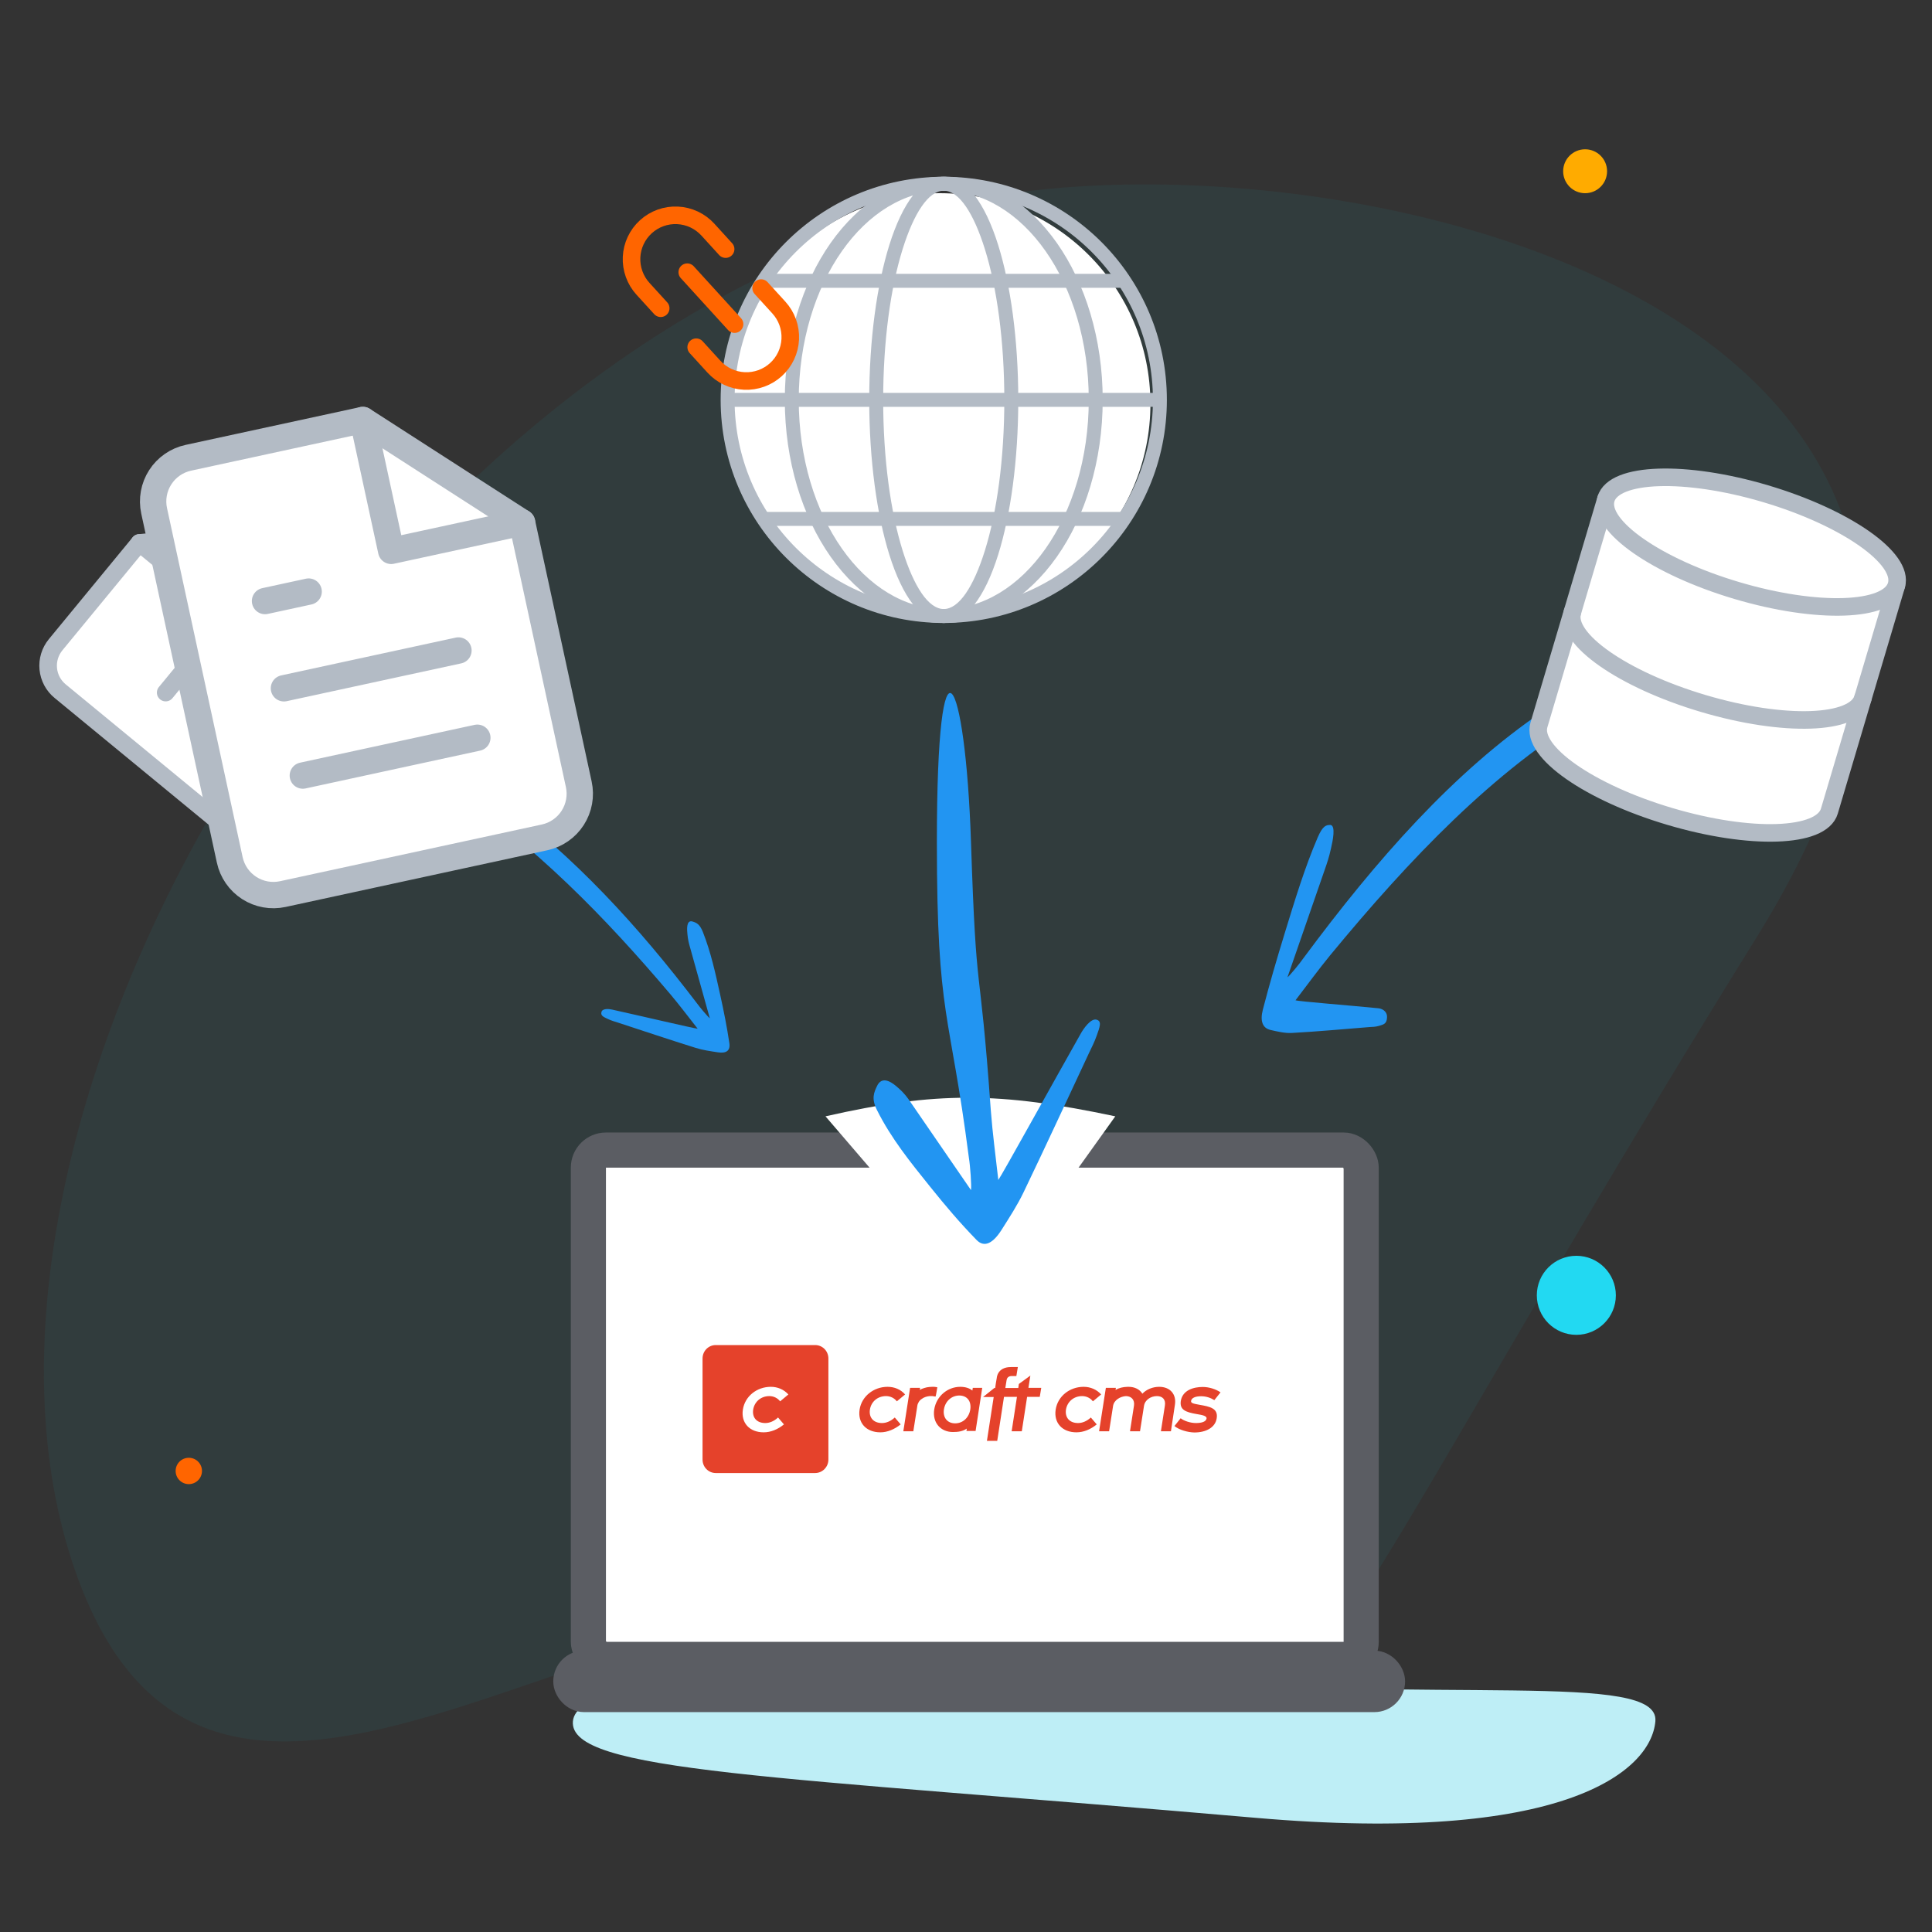 <?xml version="1.0" encoding="UTF-8"?>
<svg xmlns="http://www.w3.org/2000/svg" width="220" height="220" viewBox="0 0 220 220" fill="none">
  <rect x="0" y="0" width="220" height="220" fill="#333333" stroke="none"/>
  <g clip-path="url(#clip0_936_8185)">
    <path d="M200.092 106.633C248.592 28.523 135.487 11.371 101.538 25.48C37.804 45.768 -8.52 130.092 8.579 178.911C25.679 227.73 79.153 166.231 113.973 188.421C148.794 210.612 139.467 204.271 200.092 106.633Z" fill="#1CCEE7" fill-opacity="0.06"></path>
    <path d="M188.5 196.004C187.998 201.782 177.939 210.035 143 207C88 202.222 64.737 201.782 65.238 196.004C65.74 190.227 94.47 188.004 129.409 191.039C164.347 194.074 189.002 190.227 188.5 196.004Z" fill="#BEEEF6"></path>
    <rect x="67" y="130.961" width="88" height="58" rx="2" fill="white" stroke="#5B5D63" stroke-width="4"></rect>
    <path d="M99.91 134L94 127.118C106.556 124.272 113.781 124.316 127 127.118L122.075 134H99.91Z" fill="white"></path>
    <rect x="64.75" y="189.711" width="93.5" height="3.5" rx="1.75" fill="white" stroke="#5B5D63" stroke-width="3.5"></rect>
    <g clip-path="url(#clip1_936_8185)">
      <path d="M100.432 162.044C99.46 162.044 98.924 161.414 99.058 160.51C99.209 159.59 99.946 158.976 100.901 158.976C101.404 158.976 101.857 159.215 102.125 159.573L103.064 158.789C102.561 158.209 101.84 157.919 101.069 157.919C99.493 157.919 98.119 158.993 97.884 160.51C97.65 162.044 98.655 163.101 100.248 163.101C101.052 163.101 101.857 162.76 102.561 162.198L101.89 161.414C101.404 161.857 100.901 162.044 100.432 162.044ZM106.734 157.97C106.734 157.97 106.533 157.936 106.516 157.936C106.299 157.902 106.064 157.919 105.846 157.936C105.645 157.953 105.444 157.987 105.243 158.056C105.075 158.107 104.891 158.175 104.74 158.277L104.773 158.039H103.634L102.863 162.982H104.002L104.455 160.101C104.472 159.931 104.539 159.777 104.622 159.641C104.706 159.504 104.824 159.385 104.958 159.3C105.092 159.198 105.226 159.129 105.377 159.078C105.528 159.027 105.678 158.993 105.846 158.976C106.064 158.959 106.299 158.976 106.516 159.027H106.533C106.567 159.027 106.734 157.97 106.734 157.97ZM110.724 158.345C110.405 158.073 109.919 157.919 109.349 157.919C107.924 157.919 106.634 158.959 106.382 160.493C106.148 162.027 107.137 163.067 108.511 163.067C109.131 163.067 109.651 162.982 110.087 162.675L110.053 162.948H111.092L111.847 158.039H110.774L110.724 158.345ZM110.489 160.493C110.338 161.431 109.651 162.078 108.763 162.078C107.857 162.078 107.338 161.397 107.489 160.476C107.639 159.556 108.36 158.908 109.249 158.908C110.137 158.925 110.623 159.556 110.489 160.493ZM117.11 158.039L117.328 156.641L116.02 157.595L115.953 158.056H114.478L114.629 157.118C114.713 156.675 115.182 156.692 115.182 156.692H115.735L115.903 155.669H115.266H115.115C113.556 155.669 113.506 156.897 113.506 156.897L113.405 157.476L113.322 158.056H113.221L111.947 159.078H113.154L112.383 164.073H113.556L114.327 159.061H115.802L115.199 162.982H116.355L116.959 159.061H118.4L118.568 158.039H117.11ZM120.211 160.51C120.445 158.993 121.803 157.919 123.395 157.919C124.166 157.919 124.887 158.226 125.39 158.789L124.451 159.573C124.183 159.215 123.73 158.976 123.228 158.976C122.272 158.976 121.535 159.607 121.384 160.51C121.25 161.414 121.786 162.044 122.758 162.044C123.228 162.044 123.73 161.857 124.216 161.414L124.887 162.198C124.183 162.777 123.378 163.101 122.574 163.101C120.982 163.101 119.976 162.044 120.211 160.51ZM133.787 159.982L133.335 162.982H132.195L132.647 160.067C132.765 159.385 132.396 158.976 131.742 158.976C131.055 158.976 130.368 159.402 130.267 160.101L129.815 162.982H128.675L129.128 160.067C129.228 159.402 128.843 158.993 128.222 158.976C127.586 159.01 126.848 159.419 126.747 160.101L126.295 162.982H125.155L125.926 158.039H127.066L127.032 158.277C127.418 158.039 127.854 157.936 128.407 157.919H128.507C129.211 157.919 129.781 158.209 130.083 158.703C130.552 158.209 131.273 157.919 131.994 157.919C133.234 157.919 133.988 158.754 133.787 159.982ZM133.737 162.385L134.441 161.499C134.826 161.806 135.564 162.044 136.184 162.044C136.754 162.044 137.324 161.925 137.391 161.533C137.441 161.226 136.888 161.124 136.268 161.022C134.977 160.8 134.324 160.527 134.458 159.539C134.659 158.294 135.916 157.936 136.955 157.936C137.693 157.936 138.464 158.192 138.983 158.55L138.279 159.436C137.877 159.181 137.357 158.993 136.771 158.993C136.084 158.993 135.681 159.198 135.631 159.522C135.597 159.743 135.782 159.828 136.586 159.965C137.76 160.169 138.732 160.357 138.547 161.499C138.397 162.539 137.357 163.118 136 163.118C135.245 163.101 134.273 162.828 133.737 162.385ZM92.822 153.164H81.508C80.671 153.164 80 153.845 80 154.698V166.203C80 167.056 80.671 167.737 81.508 167.737H92.822C93.644 167.737 94.331 167.056 94.331 166.203V154.698C94.331 153.845 93.66 153.164 92.822 153.164ZM87.14 162.044C87.61 162.044 88.112 161.857 88.599 161.414L89.269 162.198C88.565 162.777 87.76 163.101 86.956 163.101C85.364 163.101 84.358 162.027 84.593 160.51C84.827 158.993 86.185 157.919 87.777 157.919C88.548 157.919 89.269 158.226 89.772 158.789L88.833 159.573C88.565 159.215 88.112 158.976 87.61 158.976C86.654 158.976 85.917 159.607 85.766 160.51C85.632 161.414 86.168 162.044 87.14 162.044Z" fill="#E5422B"></path>
    </g>
    <path d="M146.604 111.289C148.056 107.083 149.46 103.056 150.854 99.024C151.134 98.222 151.331 97.655 151.573 96.566C151.758 95.759 152.125 94.037 151.509 93.938C150.993 93.935 150.626 94.032 150.049 95.359C148.571 98.794 147.442 102.523 146.309 106.214C145.309 109.475 144.581 111.983 143.809 114.943C143.449 116.325 143.801 117.089 144.697 117.289C145.502 117.468 146.325 117.673 147.14 117.622C150.077 117.461 153.001 117.186 155.94 116.954C156.305 116.929 156.591 116.942 157.024 116.818C157.547 116.661 157.933 116.591 157.944 115.818C157.958 115.084 157.288 114.835 156.932 114.811C153.968 114.508 147.843 114.038 147.523 113.901C148.888 112.115 150.126 110.42 151.43 108.824C160.538 97.774 170.085 87.778 181.062 81.261C189.751 76.102 198.681 72.563 207.944 71.08C208.491 70.987 209.04 70.823 209.566 70.649C210.282 70.43 210.631 70.126 210.587 69.566C210.409 68.533 209.9 68.497 209.496 68.416C208.692 68.237 207.848 68.312 207.031 68.38C196.095 69.459 185.766 74.174 175.786 80.934C165.541 87.87 156.716 97.92 148.418 109.116C147.995 109.731 146.856 111.107 146.604 111.289Z" fill="#2295F2"></path>
    <g clip-path="url(#clip2_936_8185)">
      <path d="M182.876 56.823L175.24 82.547C174.334 85.597 180.953 90.241 190.14 92.968C199.327 95.695 207.408 95.415 208.313 92.365L215.95 66.641" fill="white"></path>
      <path d="M182.876 56.823L175.24 82.547C174.334 85.597 180.953 90.241 190.14 92.968C199.327 95.695 207.408 95.415 208.313 92.365L215.95 66.641" stroke="#B3BBC5" stroke-width="2" stroke-linecap="round" stroke-linejoin="round"></path>
      <path d="M197.776 67.245C206.909 69.956 215.045 69.686 215.949 66.641C216.853 63.597 210.182 58.931 201.048 56.22C191.915 53.509 183.779 53.779 182.875 56.823C181.972 59.868 188.643 64.533 197.776 67.245Z" fill="white" stroke="#B3BBC5" stroke-width="2" stroke-linecap="round" stroke-linejoin="round"></path>
      <path d="M212.131 79.503C211.226 82.553 203.145 82.834 193.958 80.107C184.771 77.38 178.152 72.736 179.058 69.686" stroke="#B3BBC5" stroke-width="2" stroke-linecap="round" stroke-linejoin="round"></path>
    </g>
    <circle cx="21.5" cy="167.5" r="1.5" fill="#FF6500"></circle>
    <circle cx="179.5" cy="147.5" r="4.5" fill="#22D9F2"></circle>
    <g clip-path="url(#clip3_936_8185)">
      <circle cx="107" cy="46" r="24" fill="white"></circle>
      <path d="M107.467 20.127C114.483 20.127 120.834 22.971 125.432 27.568C130.029 32.166 132.873 38.518 132.873 45.533C132.873 52.549 130.029 58.901 125.432 63.498C120.834 68.096 114.483 70.939 107.467 70.939C100.451 70.939 94.1 68.096 89.502 63.498C84.904 58.901 82.061 52.549 82.061 45.533C82.061 38.518 84.904 32.166 89.502 27.568C94.1 22.971 100.451 20.127 107.467 20.127ZM124.309 28.691C119.999 24.381 114.044 21.715 107.467 21.715C100.89 21.715 94.935 24.381 90.625 28.691C86.314 33.001 83.649 38.956 83.649 45.533C83.649 52.111 86.314 58.065 90.625 62.376C94.935 66.686 100.89 69.352 107.467 69.352C114.044 69.352 119.999 66.686 124.309 62.376C128.619 58.065 131.285 52.111 131.285 45.533C131.285 38.956 128.619 33.001 124.309 28.691Z" fill="#B3BBC5"></path>
      <path d="M128.011 31.184H86.923V32.772H128.011V31.184Z" fill="#B3BBC5"></path>
      <path d="M132.079 44.739H82.855V46.327H132.079V44.739Z" fill="#B3BBC5"></path>
      <path d="M128.011 58.295H86.923V59.883H128.011V58.295Z" fill="#B3BBC5"></path>
      <path d="M107.467 20.127C112.519 20.127 117.073 23.011 120.352 27.674C123.574 32.256 125.566 38.571 125.566 45.533C125.566 52.495 123.574 58.811 120.352 63.393C117.073 68.055 112.519 70.939 107.467 70.939C102.414 70.939 97.86 68.055 94.582 63.393C91.36 58.811 89.367 52.495 89.367 45.533C89.367 38.571 91.36 32.256 94.582 27.674C97.86 23.011 102.414 20.127 107.467 20.127ZM119.056 28.586C116.071 24.341 111.972 21.715 107.467 21.715C102.962 21.715 98.863 24.341 95.878 28.586C92.836 32.911 90.955 38.903 90.955 45.533C90.955 52.164 92.836 58.155 95.878 62.481C98.863 66.726 102.962 69.352 107.467 69.352C111.972 69.352 116.071 66.726 119.056 62.481C122.097 58.155 123.978 52.164 123.978 45.533C123.978 38.903 122.097 32.911 119.056 28.586Z" fill="#B3BBC5"></path>
      <path d="M107.467 20.127C109.979 20.127 112.163 23.095 113.662 27.894C115.077 32.422 115.952 38.659 115.952 45.533C115.952 52.408 115.077 58.645 113.662 63.172C112.163 67.971 109.979 70.939 107.467 70.939C104.955 70.939 102.771 67.971 101.271 63.172C99.857 58.645 98.981 52.408 98.981 45.533C98.981 38.659 99.857 32.422 101.271 27.894C102.771 23.095 104.955 20.127 107.467 20.127ZM112.149 28.366C110.865 24.256 109.203 21.715 107.467 21.715C105.731 21.715 104.069 24.256 102.785 28.366C101.416 32.746 100.569 38.815 100.569 45.533C100.569 52.252 101.416 58.321 102.785 62.701C104.069 66.81 105.731 69.352 107.467 69.352C109.203 69.352 110.865 66.81 112.149 62.701C113.518 58.321 114.364 52.252 114.364 45.533C114.364 38.815 113.518 32.746 112.149 28.366Z" fill="#B3BBC5"></path>
    </g>
    <g clip-path="url(#clip4_936_8185)">
      <path d="M86.669 32.803L88.689 35.02C89.132 35.506 89.474 36.074 89.697 36.691C89.919 37.309 90.018 37.965 89.988 38.62C89.957 39.276 89.798 39.92 89.518 40.514C89.239 41.108 88.846 41.642 88.36 42.084C87.875 42.526 87.307 42.868 86.689 43.091C86.072 43.314 85.416 43.413 84.76 43.382C84.104 43.352 83.461 43.192 82.867 42.913C82.272 42.634 81.739 42.24 81.297 41.755L79.276 39.537M75.236 35.101L73.216 32.884C72.773 32.398 72.431 31.831 72.209 31.213C71.986 30.595 71.887 29.94 71.917 29.284C71.979 27.959 72.565 26.713 73.545 25.82C74.525 24.927 75.82 24.46 77.145 24.522C78.469 24.584 79.715 25.169 80.608 26.149L82.629 28.367" stroke="#FF6500" stroke-width="2" stroke-linecap="round" stroke-linejoin="round"></path>
      <path d="M78.259 30.995L83.646 36.909" stroke="#FF6500" stroke-width="2" stroke-linecap="round" stroke-linejoin="round"></path>
    </g>
    <path d="M110.569 135.519C108.234 132.139 106.011 128.877 103.774 125.635C103.332 124.984 103.019 124.526 102.291 123.891C101.759 123.41 100.596 122.431 99.947 123.513C99.475 124.434 99.224 125.109 99.852 126.387C101.493 129.67 103.707 132.383 105.885 135.097C107.81 137.492 109.327 139.262 111.199 141.193C112.073 142.094 113.058 141.609 114.05 140.045C114.939 138.642 115.869 137.209 116.567 135.745C119.105 130.468 121.533 125.194 124.011 119.899C124.322 119.242 124.594 118.735 124.881 117.939C125.222 116.974 125.513 116.271 124.85 116.108C124.225 115.945 123.397 117.096 123.051 117.726C120.085 122.966 114.09 133.818 113.679 134.365C113.37 131.593 113.025 129.063 112.825 126.437C111.519 108.101 111.199 115.004 110.569 95.9C109.938 76.796 106.684 69.962 106.684 95.9C106.684 116.108 108.16 114.957 110.333 131.871C110.482 132.742 110.641 135.034 110.569 135.519Z" fill="#2295F2"></path>
    <path d="M80.828 115.953C80.066 113.203 79.322 110.565 78.59 107.928C78.441 107.403 78.337 107.032 78.276 106.358C78.225 105.857 78.144 104.796 78.79 104.916C79.316 105.062 79.674 105.221 80.036 106.122C80.957 108.452 81.471 110.846 81.996 113.219C82.458 115.315 82.772 116.916 83.053 118.78C83.184 119.65 82.695 119.974 81.747 119.83C80.896 119.7 80.021 119.579 79.199 119.318C76.231 118.39 73.297 117.403 70.339 116.436C69.971 116.317 69.677 116.243 69.257 116.051C68.75 115.815 68.368 115.665 68.49 115.233C68.6 114.821 69.327 114.874 69.693 114.962C72.768 115.64 79.094 117.126 79.445 117.142C78.358 115.76 77.384 114.465 76.328 113.207C68.927 104.471 60.899 96.195 50.819 89.443C42.839 84.099 34.338 79.585 25.145 76.118C24.603 75.91 24.071 75.663 23.564 75.416C22.871 75.09 22.567 74.822 22.708 74.523C23.066 74 23.591 74.125 24.017 74.195C24.868 74.325 25.715 74.608 26.537 74.879C37.505 78.599 47.232 84.165 56.255 90.767C65.517 97.542 72.8 105.643 79.349 114.228C79.675 114.691 80.602 115.78 80.828 115.953Z" fill="#2295F2"></path>
    <g clip-path="url(#clip5_936_8185)">
      <path d="M15.874 61.822L6.333 73.418C5.701 74.187 5.4 75.175 5.496 76.166C5.592 77.157 6.078 78.07 6.847 78.702L30.04 97.784C30.809 98.416 31.797 98.718 32.788 98.621C33.779 98.525 34.691 98.039 35.324 97.27L49.635 79.875C50.268 79.106 50.569 78.118 50.473 77.127C50.376 76.136 49.89 75.224 49.121 74.591L31.727 60.28L15.874 61.822Z" fill="white" stroke="#B3BBC5" stroke-width="2" stroke-linecap="round" stroke-linejoin="round"></path>
      <path d="M15.875 61.821L24.572 68.977L31.728 60.28" stroke="#B3BBC5" stroke-width="2" stroke-linecap="round" stroke-linejoin="round"></path>
      <path d="M34.205 72.041L24.664 83.637" stroke="#B3BBC5" stroke-width="2" stroke-linecap="round" stroke-linejoin="round"></path>
      <path d="M40.003 76.811L30.462 88.408" stroke="#B3BBC5" stroke-width="2" stroke-linecap="round" stroke-linejoin="round"></path>
      <path d="M21.25 75.968L20.058 77.417L18.865 78.867" stroke="#B3BBC5" stroke-width="2" stroke-linecap="round" stroke-linejoin="round"></path>
    </g>
    <g clip-path="url(#clip6_936_8185)">
      <path d="M41.316 47.824L21.444 52.129C20.126 52.415 18.976 53.212 18.246 54.346C17.516 55.479 17.266 56.856 17.552 58.174L26.162 97.918C26.447 99.236 27.244 100.386 28.378 101.116C29.511 101.846 30.888 102.096 32.206 101.81L62.015 95.353C63.332 95.067 64.483 94.27 65.212 93.137C65.942 92.003 66.192 90.626 65.906 89.309L59.449 59.5L41.316 47.824Z" fill="white" stroke="#B3BBC5" stroke-width="3" stroke-linecap="round" stroke-linejoin="round"></path>
      <path d="M41.316 47.824L44.545 62.728L59.449 59.5" stroke="#B3BBC5" stroke-width="3" stroke-linecap="round" stroke-linejoin="round"></path>
      <path d="M52.204 74.073L32.332 78.377" stroke="#B3BBC5" stroke-width="3" stroke-linecap="round" stroke-linejoin="round"></path>
      <path d="M54.357 84.008L34.484 88.314" stroke="#B3BBC5" stroke-width="3" stroke-linecap="round" stroke-linejoin="round"></path>
      <path d="M35.147 67.365L32.663 67.903L30.179 68.441" stroke="#B3BBC5" stroke-width="3" stroke-linecap="round" stroke-linejoin="round"></path>
    </g>
    <circle cx="180.5" cy="19.5" r="2.5" fill="#FFAB00"></circle>
  </g>
  <defs>
    <clipPath id="clip0_936_8185">
      <rect width="220" height="220" fill="white"></rect>
    </clipPath>
    <clipPath id="clip1_936_8185">
      <rect width="59" height="15" fill="white" transform="translate(80 153)"></rect>
    </clipPath>
    <clipPath id="clip2_936_8185">
      <rect width="46" height="46" fill="white" transform="translate(180.091 46) rotate(16.534)"></rect>
    </clipPath>
    <clipPath id="clip3_936_8185">
      <rect width="51" height="51" fill="white" transform="translate(82 20)"></rect>
    </clipPath>
    <clipPath id="clip4_936_8185">
      <rect width="24" height="24" fill="white" transform="translate(81.742 17) rotate(47.668)"></rect>
    </clipPath>
    <clipPath id="clip5_936_8185">
      <rect width="45.05" height="45.05" fill="white" transform="translate(-3.721 79.73) rotate(-50.554)"></rect>
    </clipPath>
    <clipPath id="clip6_936_8185">
      <rect width="61" height="61" fill="white" transform="translate(5.464 50.39) rotate(-12.223)"></rect>
    </clipPath>
  </defs>
</svg>
